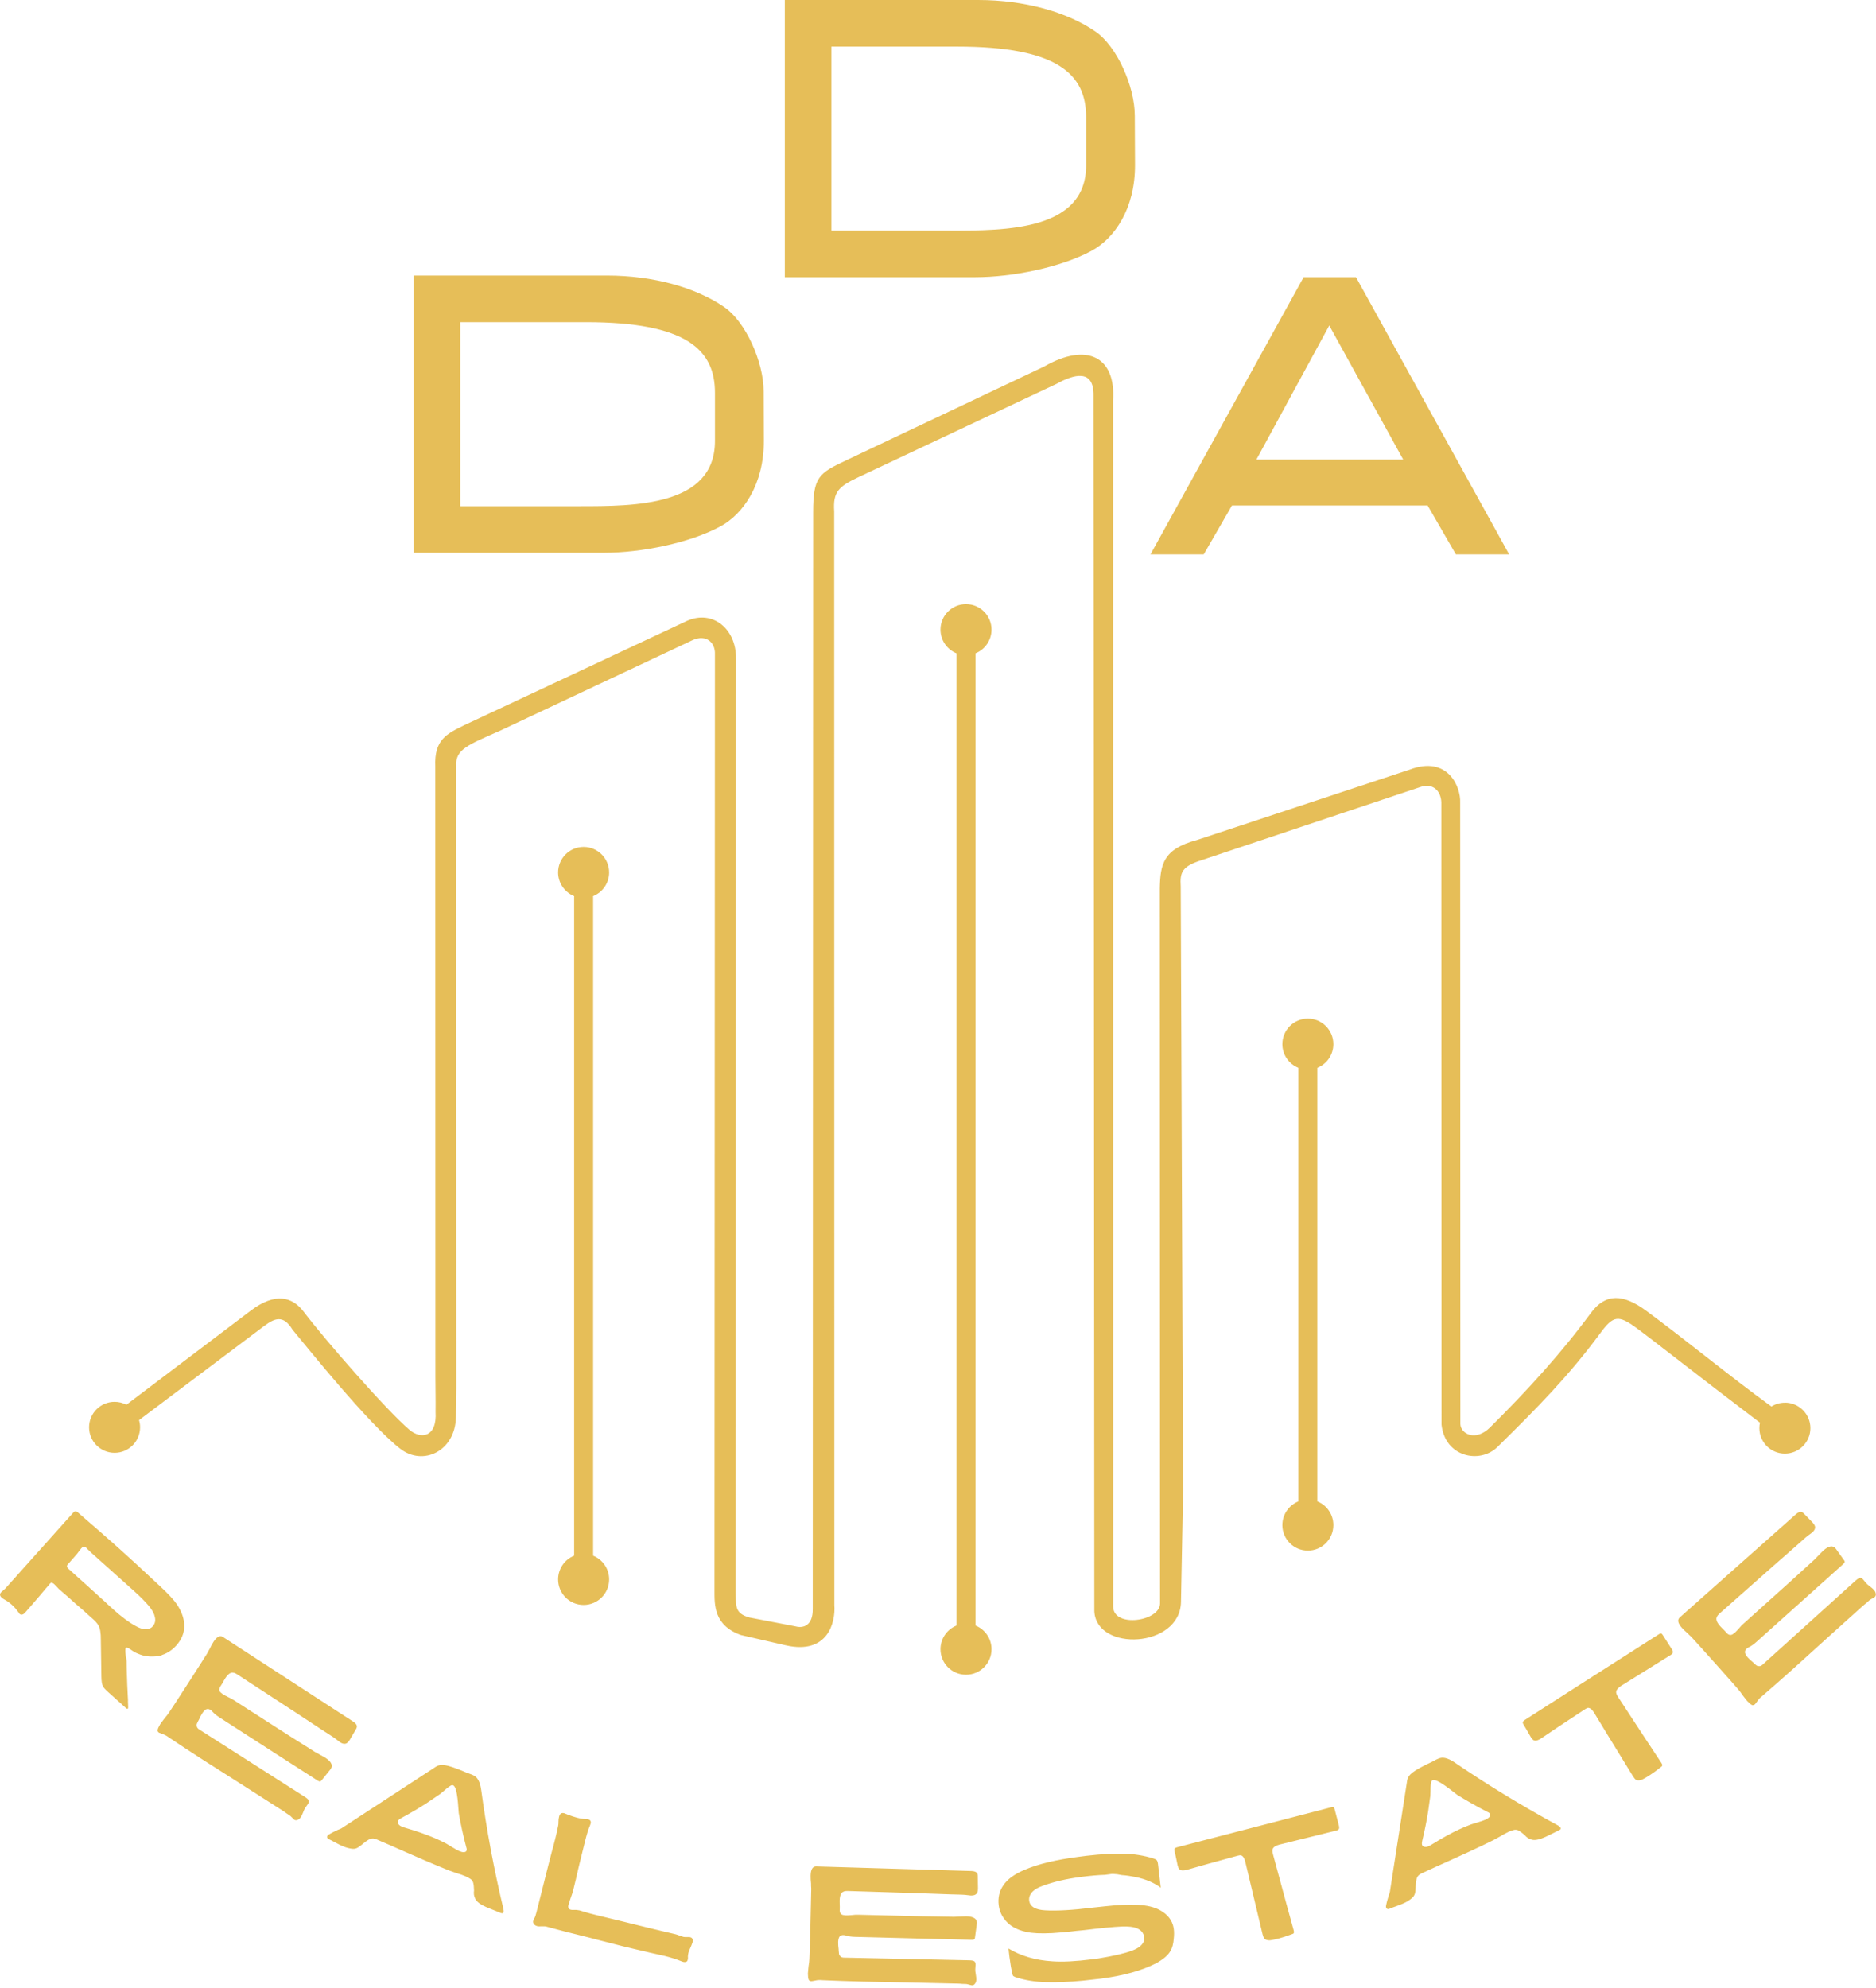 <?xml version="1.0" encoding="UTF-8"?> <svg xmlns="http://www.w3.org/2000/svg" width="604" height="640" viewBox="0 0 604 640" fill="none"><path d="M252.67 89.24H313.98C325.96 89.24 341.56 86.09 351.43 80.76C358.76 76.8 365.49 67.25 365.43 53.09L365.36 37.16C365.32 27.71 359.56 14.89 352.74 10.18C343.62 3.88 329.9 0 314.92 0H252.68V89.24H252.67ZM370.41 178.48H387.55L396.65 162.73H459.64L468.74 178.48H485.89L436.58 89.24H419.72L370.41 178.48ZM427.97 104.79L451.78 147.95H404.52L427.97 104.79ZM133.17 177.96H194.48C206.46 177.96 222.06 174.81 231.93 169.48C239.26 165.52 245.99 155.96 245.93 141.81L245.86 125.87C245.82 116.42 240.05 103.6 233.23 98.89C224.11 92.59 210.39 88.71 195.42 88.71H133.18V177.95L133.17 177.96ZM186.42 162.96H148.18V103.72H188.67C221.17 103.72 230.18 112.72 230.19 126.42V141.95C230.2 162.97 204.37 162.96 186.42 162.96ZM574.66 451.55C579.2 451.55 582.88 455.23 582.88 459.76C582.88 464.29 579.2 467.97 574.66 467.97C570.12 467.97 566.45 464.29 566.45 459.76C566.45 459.16 566.51 458.57 566.64 458.01C547.1 443.2 532.45 431.6 526.75 427.43C521.08 423.28 519.38 423.57 515.39 428.98C505.12 442.91 495.2 452.96 482.13 465.82C476.48 471.39 465.23 469.13 464.11 458.62L464.05 258.21C463.87 254.51 461.26 251.93 457.16 253.41C450.77 255.54 393.59 274.67 387.2 276.8C380.51 278.87 379.86 280.76 380.15 285.39L380.91 479.93L380.23 515.72C379.95 530.61 353.02 531.84 352.33 518.74L352.08 127.54C352.29 118.55 345.67 120.52 340.14 123.59L276.43 153.59C269.93 156.65 268.16 158.36 268.58 164.61L268.63 516.69C269.06 522.21 266.59 532.74 253.04 529.7L238.59 526.38C229.84 523.31 230.04 516.69 230.04 512.11L230.18 210.55C230.32 207.02 227.51 204.09 223.04 206.06L161.15 235.17C150.46 239.9 146.56 241.26 146.89 246.68L146.94 446.95C146.94 451.12 146.86 453.4 146.79 456.3C146.54 467.17 136.2 472.12 128.85 466.39C118.54 458.35 98.47 433.19 94.19 428.08C91.15 423.03 88.26 424.52 85.06 426.87L44.77 457.18C44.98 457.91 45.1 458.69 45.1 459.5C45.1 464.04 41.42 467.71 36.89 467.71C32.36 467.71 28.68 464.03 28.68 459.5C28.68 454.97 32.36 451.29 36.89 451.29C38.27 451.29 39.56 451.63 40.7 452.23L80.83 421.86C88.6 416.03 94.1 417.45 97.75 422.25C104.41 431.05 124.16 453.73 131.8 460.28C135.46 463.42 140.76 462.79 140.24 454.51C140.3 450.81 140.19 446.94 140.19 443.21L140.15 246.77C139.76 238.08 143.87 236.23 149.44 233.48L221.28 199.84C229.5 196.25 237.07 202.49 236.96 212L236.92 367.47L236.87 513C236.94 517.4 236.79 519.41 241.23 520.72L256.08 523.57C258.7 524.3 261.76 523.28 261.67 517.89L261.8 164.85C261.8 153.58 263.64 152.35 272.23 148.29L336.16 118.01C350.01 110.07 359.34 114.89 358.36 128.98L358.39 517.14C358.4 524.23 373.5 521.97 373.48 516.21L373.41 285.98C373.55 278.26 374.52 273.32 385.28 270.45L453.81 247.78C466.15 243.09 470.33 253.31 470.12 258.33L470.18 458.45C470.28 461.58 475.03 464.2 479.74 459.53C491.42 447.95 502.4 435.98 512.19 422.71C516.97 416.18 522.73 416.63 529.98 421.95C541.82 430.64 557.92 443.84 570.33 452.8C571.58 452.02 573.07 451.57 574.66 451.57V451.55ZM424.13 343.77V483.35C427.16 484.56 429.29 487.52 429.29 490.98C429.29 495.52 425.61 499.19 421.08 499.19C416.55 499.19 412.87 495.51 412.87 490.98C412.87 487.52 415.01 484.56 418.03 483.35V343.77C415 342.55 412.87 339.6 412.87 336.14C412.87 331.6 416.55 327.93 421.08 327.93C425.61 327.93 429.29 331.61 429.29 336.14C429.29 339.6 427.15 342.55 424.13 343.77ZM190.96 288.48V500.83C193.99 502.04 196.12 505 196.12 508.46C196.12 513 192.44 516.68 187.9 516.68C183.36 516.68 179.69 513 179.69 508.46C179.69 505 181.83 502.04 184.85 500.83V288.48C181.83 287.27 179.69 284.31 179.69 280.86C179.69 276.32 183.37 272.65 187.9 272.65C192.43 272.65 196.12 276.33 196.12 280.86C196.12 284.32 193.98 287.27 190.96 288.48ZM314.07 210.33V523.31C317.1 524.52 319.23 527.48 319.23 530.94C319.23 535.48 315.55 539.15 311.01 539.15C306.47 539.15 302.8 535.47 302.8 530.94C302.8 527.48 304.94 524.52 307.96 523.31V210.33C304.93 209.12 302.8 206.16 302.8 202.7C302.8 198.16 306.48 194.49 311.01 194.49C315.54 194.49 319.23 198.17 319.23 202.7C319.23 206.16 317.09 209.12 314.07 210.33ZM36.38 518.05C39.15 520.53 41.59 522.34 43.7 523.48C44.64 524 45.47 524.32 46.19 524.45C47.26 524.61 48.1 524.45 48.72 523.98C48.81 523.93 48.97 523.78 49.17 523.55C49.92 522.72 50.14 521.71 49.85 520.52C49.65 519.5 49.04 518.37 48.04 517.14C46.82 515.68 45.17 514.01 43.07 512.13L41.9 511.08L35.1 504.99L31.68 501.93L29.66 500.12L29.35 499.84L28.26 498.79L27.67 498.19C27.51 498.05 27.34 497.96 27.14 497.92C26.87 497.86 26.52 498.06 26.1 498.53C25.92 498.74 25.69 499.03 25.43 499.4C25.17 499.77 25 500 24.93 500.08C24.47 500.65 23.41 501.85 21.77 503.69C21.4 504.1 21.5 504.57 22.07 505.08C27.2 509.67 30.5 512.65 31.95 513.99L33.7 515.56C34.07 515.94 34.96 516.76 36.39 518.04L36.38 518.05ZM41.19 547.5L41.27 549.6C41.28 549.85 41.23 550.01 41.11 550.09C40.99 550.17 40.81 550.1 40.58 549.9L34.79 544.71C33.91 543.92 33.34 543.28 33.1 542.77C32.82 542.19 32.67 541.22 32.64 539.84L32.46 527.84C32.49 525.72 32.22 524.17 31.65 523.19C31.24 522.5 30.53 521.73 29.52 520.87L26.49 518.15C25.76 517.55 24.13 516.11 21.59 513.84L18.91 511.51C18.83 511.44 18.64 511.23 18.32 510.88C18.01 510.53 17.73 510.25 17.5 510.04C17.11 509.69 16.79 509.52 16.55 509.54C16.4 509.54 16.23 509.67 16.02 509.9C15.84 510.16 15.38 510.7 14.63 511.53L12.51 514.05C10.1 516.85 8.71 518.45 8.34 518.87C7.72 519.67 7.13 519.96 6.58 519.74C6.53 519.74 6.44 519.69 6.31 519.57C6.26 519.52 6.11 519.32 5.87 518.96C5.21 518.04 4.51 517.25 3.78 516.6C3.06 515.95 2.3 515.41 1.51 514.99C1.05 514.72 0.73 514.51 0.55 514.34C-0.09 513.76 -0.16 513.18 0.35 512.61C0.44 512.51 0.66 512.32 1 512.04C1.34 511.76 1.57 511.56 1.68 511.43L4.81 507.93L11.04 500.97L23.54 487.01C23.82 486.7 24.06 486.54 24.25 486.53C24.5 486.52 24.79 486.66 25.13 486.96C30.22 491.34 34.51 495.08 37.99 498.19C41.57 501.39 46.15 505.61 51.74 510.85C54.23 513.17 55.98 515.06 56.97 516.51C58.58 518.94 59.37 521.32 59.33 523.66C59.26 525.88 58.4 527.9 56.78 529.72C55.46 531.2 53.91 532.22 52.15 532.79C51.94 533.02 51.47 533.16 50.73 533.2L49.4 533.27C48.47 533.32 47.52 533.25 46.58 533.06C45.81 532.93 44.71 532.54 43.3 531.88C43.23 531.86 42.79 531.56 41.99 530.99C41.28 530.49 40.8 530.32 40.56 530.48L40.49 530.56C40.4 530.66 40.35 530.79 40.36 530.94C40.3 531.58 40.36 532.4 40.54 533.4C40.63 533.62 40.7 534.08 40.76 534.79L40.78 536.42L40.85 538.93C40.89 540.87 41.01 543.74 41.22 547.52L41.19 547.5ZM50.78 557.18L50.75 557.03C50.75 556.83 50.83 556.55 50.98 556.19C51.34 555.51 51.54 555.13 51.6 555.04C51.73 554.84 51.98 554.5 52.33 554.05C52.69 553.6 52.9 553.31 52.97 553.19C53.6 552.47 54.09 551.84 54.45 551.28C55.21 550.16 56.91 547.57 59.53 543.5C63.27 537.71 65.66 533.97 66.7 532.29C66.74 532.23 66.79 532.14 66.85 532.01C66.91 531.89 67.01 531.71 67.13 531.48C67.26 531.25 67.38 531.05 67.49 530.87C67.88 530.01 68.3 529.24 68.73 528.57C69.8 526.91 70.82 526.38 71.79 527L113.68 554.21C114.44 554.7 114.85 555.19 114.9 555.68C114.94 556 114.8 556.42 114.46 556.95L112.58 560.15C112.09 560.91 111.62 561.31 111.18 561.36C110.7 561.46 110.12 561.3 109.45 560.86C109.33 560.79 108.87 560.42 108.04 559.77C107.8 559.57 107.16 559.14 106.14 558.48L104.16 557.21L94.83 551.07L76.29 538.98C75.5 538.47 74.83 538.33 74.26 538.57C73.69 538.81 73.12 539.38 72.53 540.28L71.84 541.45C71.75 541.65 71.52 542.05 71.12 542.66C70.48 543.53 70.44 544.25 71.02 544.83C71.4 545.15 71.62 545.34 71.71 545.4C72.06 545.63 72.66 545.95 73.5 546.37C74.14 546.66 74.68 546.94 75.12 547.23L92.51 558.39L101.25 563.91L102.53 564.62C103.9 565.38 104.63 565.79 104.72 565.85C105.74 566.51 106.4 567.16 106.67 567.79C106.94 568.43 106.84 569.04 106.37 569.65L103.62 573.04C103.45 573.3 103.27 573.45 103.08 573.5C102.89 573.54 102.63 573.46 102.31 573.25C95.24 568.73 84.67 561.93 70.57 552.83C69.69 552.27 68.99 551.68 68.46 551.1C68.25 550.84 68.02 550.63 67.76 550.46C67.29 550.16 66.84 550.09 66.39 550.27C65.94 550.52 65.52 550.95 65.12 551.56C64.76 552.11 64.42 552.77 64.1 553.51C64.08 553.54 63.98 553.73 63.79 554.09C63.6 554.44 63.46 554.74 63.38 554.97C63.29 555.2 63.29 555.49 63.38 555.84C63.47 556.19 63.71 556.48 64.08 556.73L98.14 578.46C98.84 578.91 99.26 579.29 99.39 579.61C99.52 579.92 99.45 580.3 99.16 580.73L98.27 582.02C98.13 582.18 97.9 582.65 97.6 583.45C97.34 584.11 97.1 584.61 96.87 584.97C96.6 585.38 96.3 585.66 95.96 585.81C95.51 586.06 95.09 586.06 94.71 585.81C94.62 585.75 94.4 585.54 94.04 585.16C93.68 584.78 93.43 584.55 93.28 584.45L92.19 583.74C92.09 583.63 91.72 583.38 91.08 582.96L78.24 574.74C70.66 569.93 66.37 567.21 65.38 566.56C61.29 563.92 57.65 561.53 54.47 559.4C53.75 558.85 53.09 558.49 52.5 558.31C51.76 558.04 51.33 557.87 51.21 557.8C50.95 557.63 50.79 557.42 50.74 557.18H50.78ZM128.66 587.62C128.82 587.77 129.04 587.89 129.29 588.01C129.74 588.2 130.03 588.31 130.17 588.33C134.1 589.49 137.32 590.6 139.81 591.67C141.09 592.22 142.37 592.82 143.63 593.48C143.75 593.54 143.94 593.64 144.17 593.8C144.4 593.96 144.56 594.05 144.62 594.08C146.3 595.1 147.37 595.71 147.81 595.9C148.96 596.39 149.74 596.4 150.13 595.93L150.17 595.84C150.31 595.52 150.29 595.15 150.13 594.74C149.15 591.02 148.34 587.35 147.7 583.7L147.58 582.12C147.43 579.74 147.2 577.91 146.9 576.63C146.6 575.35 146.17 574.7 145.61 574.69C145.2 574.67 144.23 575.35 142.69 576.73L141.64 577.59L137.48 580.41C135.07 581.99 132.28 583.63 129.12 585.34C128.67 585.6 128.35 585.86 128.16 586.12C128.09 586.28 128.07 586.48 128.08 586.71C128.13 587.03 128.32 587.34 128.65 587.64L128.66 587.62ZM108.91 589.04C109.55 588.79 109.9 588.63 109.96 588.58L140.32 568.77C141.16 568.22 142.2 568.06 143.45 568.3C144.7 568.53 146.43 569.1 148.65 570.01C149.83 570.52 150.58 570.82 150.88 570.91C151.05 570.95 151.44 571.1 152.05 571.35C152.56 571.57 152.93 571.78 153.14 571.99C154.09 572.78 154.7 574.31 154.98 576.58C156.68 589.2 159.05 601.86 162.09 614.56C162.2 615.02 162.2 615.38 162.09 615.64C162.02 615.8 161.9 615.9 161.73 615.94C161.58 615.94 161.39 615.91 161.16 615.81C160.81 615.66 159.34 615.07 156.75 614.04C154.76 613.19 153.53 612.28 153.04 611.31C152.6 610.48 152.46 609.57 152.62 608.57C152.59 607.5 152.51 606.69 152.37 606.16C152.24 605.63 151.94 605.21 151.47 604.89C150.97 604.56 150.41 604.27 149.8 604C148.97 603.64 148 603.3 146.89 602.98C145.69 602.58 144.97 602.33 144.72 602.22C142.39 601.3 139.77 600.21 136.86 598.96L129.06 595.56C127.89 595.02 125.28 593.88 121.21 592.14C120.48 591.82 119.82 591.78 119.23 592C118.64 592.22 117.88 592.71 116.95 593.49C116.16 594.17 115.52 594.65 115.01 594.9C114.5 595.16 113.94 595.25 113.33 595.17C112.36 595.06 111.37 594.79 110.38 594.36C109.8 594.11 108.96 593.7 107.85 593.11C107.03 592.65 106.39 592.31 105.94 592.12C105.66 592 105.46 591.82 105.37 591.59C105.22 591.23 105.41 590.88 105.93 590.55C106.45 590.23 107.44 589.71 108.91 589.02V589.04ZM172.91 620.06C172.44 619.94 172.07 619.69 171.81 619.3C171.63 619 171.58 618.7 171.66 618.4C171.7 618.23 171.82 617.95 172.02 617.58C172.26 617.21 172.5 616.53 172.74 615.55L176.72 599.76L177.76 595.77C177.94 595.21 178.28 593.89 178.8 591.83C179.18 590.31 179.48 588.93 179.72 587.7C179.79 587.43 179.81 587.03 179.81 586.49C179.81 585.88 179.88 585.34 180 584.87C180.07 584.57 180.17 584.32 180.29 584.14C180.58 583.71 181.02 583.57 181.63 583.72C181.73 583.74 182.07 583.88 182.65 584.13C183.89 584.62 184.95 584.97 185.83 585.19C186.44 585.34 186.83 585.43 187 585.43C187.48 585.55 188.1 585.61 188.89 585.63C189.75 585.66 190.19 586.02 190.23 586.72C190.23 586.86 190.13 587.22 189.92 587.77C189.44 588.84 188.92 590.5 188.36 592.76L187.63 595.7C186.69 599.48 186.11 601.9 185.88 602.95C185.72 603.73 185.3 605.5 184.62 608.23C184.4 609.11 184.07 610.16 183.62 611.37C183.6 611.44 183.43 611.97 183.12 612.97C182.9 613.56 182.89 614.02 183.1 614.36C183.22 614.57 183.46 614.72 183.79 614.8C183.96 614.84 184.16 614.87 184.39 614.87C184.62 614.87 184.86 614.87 185.09 614.85C185.32 614.84 185.46 614.83 185.5 614.85C186.12 614.93 186.47 614.98 186.54 615C186.81 615.07 187.17 615.18 187.62 615.32C188.07 615.47 188.39 615.57 188.6 615.62C189.2 615.81 190.55 616.16 192.64 616.68L200.76 618.64C207.31 620.26 211.52 621.3 213.38 621.72L217.49 622.69C217.83 622.78 218.26 622.92 218.78 623.12C219.37 623.34 219.8 623.48 220.07 623.55C220.24 623.59 220.6 623.61 221.16 623.6C221.72 623.6 222.06 623.6 222.2 623.64C222.94 623.82 223.2 624.39 222.96 625.34C222.94 625.44 222.83 625.72 222.65 626.18C222.63 626.25 222.54 626.45 222.39 626.79C222.24 627.13 222.09 627.47 221.95 627.81C221.81 628.15 221.71 628.46 221.64 628.73C221.55 629.11 221.5 629.47 221.48 629.82C221.52 630.23 221.51 630.56 221.44 630.84C221.38 631.22 221.21 631.46 220.91 631.57C220.62 631.68 220.26 631.68 219.86 631.57L219.42 631.41C217.92 630.79 216.12 630.21 213.99 629.68C213.68 629.6 212.14 629.26 209.35 628.64C204.41 627.48 201.63 626.83 201.02 626.68L192.68 624.55C191.44 624.21 188.67 623.5 184.39 622.44L182.16 621.89C181.62 621.76 179.57 621.21 176.01 620.25C175.71 620.14 175.18 620.1 174.42 620.13C173.76 620.18 173.26 620.16 172.93 620.08L172.91 620.06ZM260.52 637.56L260.42 637.45C260.32 637.27 260.24 636.99 260.18 636.61C260.13 635.84 260.11 635.41 260.11 635.3C260.11 635.06 260.15 634.65 260.22 634.08C260.29 633.51 260.32 633.15 260.32 633.01C260.48 632.08 260.57 631.28 260.59 630.62C260.66 629.26 260.76 626.17 260.89 621.34C261.07 614.45 261.17 610.02 261.19 608.03C261.19 607.96 261.19 607.85 261.17 607.71C261.16 607.57 261.15 607.37 261.13 607.11C261.12 606.85 261.12 606.61 261.13 606.4C261.02 605.46 260.97 604.59 260.99 603.79C261.04 601.8 261.64 600.83 262.79 600.86L312.72 602.34C313.62 602.36 314.23 602.57 314.53 602.96C314.73 603.21 314.83 603.65 314.81 604.27L314.87 607.98C314.85 608.88 314.66 609.47 314.3 609.74C313.94 610.08 313.37 610.24 312.57 610.22C312.43 610.22 311.84 610.15 310.8 610.02C310.49 609.98 309.72 609.94 308.5 609.91L306.15 609.85L294.99 609.45L272.87 608.76C271.93 608.73 271.28 608.97 270.92 609.46C270.56 609.96 270.36 610.75 270.33 611.82L270.35 613.18C270.38 613.39 270.39 613.86 270.37 614.59C270.27 615.67 270.62 616.31 271.42 616.5C271.9 616.58 272.2 616.62 272.3 616.62C272.72 616.63 273.4 616.6 274.34 616.52C275.04 616.43 275.65 616.4 276.17 616.41L296.83 616.91L307.16 617.08L308.62 617.01C310.19 616.95 311.02 616.92 311.13 616.92C312.34 616.95 313.23 617.17 313.8 617.56C314.36 617.96 314.6 618.54 314.51 619.3L313.92 623.62C313.92 623.93 313.84 624.16 313.69 624.29C313.55 624.43 313.28 624.49 312.9 624.48C304.51 624.29 291.94 623.98 275.17 623.53C274.13 623.5 273.22 623.37 272.47 623.14C272.16 623.03 271.85 622.97 271.53 622.96C270.98 622.95 270.55 623.12 270.26 623.5C270 623.95 269.87 624.54 269.85 625.26C269.84 625.92 269.89 626.66 270 627.46C270 627.5 270.01 627.71 270.04 628.12C270.06 628.52 270.1 628.84 270.14 629.09C270.18 629.33 270.34 629.58 270.59 629.83C270.84 630.08 271.2 630.21 271.65 630.22L312.04 631.08C312.88 631.1 313.43 631.21 313.7 631.41C313.97 631.61 314.1 631.97 314.09 632.49L314 634.05C313.96 634.26 314.02 634.78 314.17 635.62C314.29 636.32 314.35 636.88 314.33 637.29C314.32 637.78 314.21 638.17 313.99 638.48C313.74 638.92 313.38 639.14 312.93 639.13C312.83 639.13 312.52 639.06 312.02 638.92C311.52 638.78 311.18 638.71 311.01 638.71L309.71 638.67C309.57 638.64 309.12 638.6 308.35 638.58L293.11 638.23C284.13 638.06 279.06 637.97 277.87 637.93C273 637.8 268.66 637.65 264.83 637.48C263.92 637.39 263.18 637.42 262.58 637.58C261.81 637.73 261.36 637.81 261.22 637.8C260.91 637.8 260.67 637.7 260.5 637.52L260.52 637.56ZM326.17 636.1C326.03 635.8 325.95 635.62 325.94 635.55C325.62 634.15 325.32 632.34 325.02 630.09C324.84 628.64 324.73 627.71 324.71 627.29C328.67 629.69 333.37 631.07 338.82 631.41C342.15 631.65 346.42 631.43 351.63 630.76L353.54 630.51C358.49 629.7 362.1 628.86 364.37 628.01C366.89 627.09 368.23 625.85 368.42 624.28C368.44 624.17 368.43 623.98 368.4 623.7C368.22 622.29 367.39 621.29 365.91 620.71C364.91 620.31 363.4 620.14 361.37 620.19C358.44 620.32 354.42 620.7 349.31 621.33C349.03 621.36 348.69 621.4 348.27 621.44C347.85 621.48 347.29 621.53 346.58 621.6C345.87 621.67 345.24 621.75 344.69 621.82C342.96 622.01 341 622.17 338.81 622.32C335.15 622.51 332.34 622.38 330.39 621.93C327.21 621.25 324.86 619.86 323.32 617.74C322.34 616.43 321.75 614.98 321.55 613.39C321.25 611.01 321.72 608.88 322.99 607C324.34 604.96 326.7 603.26 330.06 601.88C334.35 600.06 340.05 598.7 347.16 597.78L349.85 597.43C354.62 596.88 358.66 596.66 361.97 596.76C365.28 596.86 368.4 597.37 371.33 598.29C371.95 598.49 372.35 598.72 372.53 598.98C372.67 599.24 372.77 599.61 372.83 600.1C373.34 604.6 373.63 607.14 373.71 607.72C371.69 606.16 369.01 605.01 365.69 604.28C363.99 603.94 362.49 603.73 361.19 603.65C360.21 603.43 359.29 603.3 358.4 603.27C358.26 603.25 357.95 603.27 357.46 603.34L355.7 603.57C353.64 603.62 351.09 603.85 348.05 604.24C343.36 604.85 339.27 605.79 335.79 607.08C334.34 607.58 333.27 608.18 332.55 608.87C331.62 609.8 331.22 610.8 331.36 611.87C331.6 613.77 333.32 614.81 336.5 614.99C340.25 615.21 345.32 614.92 351.71 614.13C355.24 613.74 357.76 613.49 359.29 613.36C361.34 613.2 363.39 613.15 365.43 613.2C368.31 613.25 370.72 613.69 372.65 614.53C375.26 615.73 376.92 617.45 377.63 619.67C377.75 620.08 377.85 620.54 377.92 621.05C378.04 621.98 378.03 623.02 377.9 624.16C377.77 625.86 377.41 627.17 376.83 628.09C376.09 629.45 374.54 630.77 372.19 632.06C367.55 634.42 361.62 636.06 354.41 636.99C354.03 637.04 352.08 637.26 348.55 637.64C344.22 638.06 340.28 638.21 336.72 638.11C333.24 638.04 329.96 637.49 326.88 636.49C326.54 636.32 326.35 636.22 326.31 636.19L326.2 636.1H326.17ZM379.6 601.65C379.44 601.44 379.29 601.08 379.16 600.58C378.68 598.19 378.35 596.65 378.17 595.98C378.07 595.61 378.07 595.34 378.17 595.17C378.29 594.96 378.59 594.79 379.06 594.67C390.03 591.8 406.57 587.51 428.67 581.8C428.97 581.72 429.21 581.73 429.38 581.83C429.51 581.9 429.61 582.09 429.69 582.4L431.06 587.65C431.21 588.22 431.2 588.62 431.05 588.84C430.93 589.05 430.63 589.22 430.15 589.34L411.96 593.83C410.75 594.15 410.02 594.6 409.78 595.21C409.61 595.54 409.65 596.14 409.87 597.02C413.3 609.72 415.52 617.88 416.54 621.5C416.63 621.87 416.63 622.14 416.54 622.31C416.44 622.48 416.24 622.6 415.93 622.68C414.29 623.29 412.93 623.73 411.86 624.02C410.88 624.27 410.24 624.43 409.93 624.47C408.68 624.79 407.74 624.68 407.09 624.13C406.89 623.9 406.69 623.41 406.49 622.67C403.58 610.56 401.72 602.75 400.91 599.26C400.6 598.08 400.12 597.42 399.47 597.26C399.18 597.26 398.85 597.31 398.48 597.41C391.23 599.38 385.78 600.89 382.14 601.95C381.13 602.22 380.41 602.22 379.99 601.97C379.86 601.9 379.73 601.79 379.58 601.65H379.6ZM459.27 594.55C459.49 594.53 459.73 594.46 459.98 594.34C460.42 594.13 460.7 593.99 460.81 593.9C464.3 591.74 467.27 590.1 469.74 588.96C471 588.37 472.3 587.83 473.64 587.33C473.76 587.27 473.96 587.21 474.24 587.14C474.51 587.07 474.68 587.02 474.74 586.99C476.63 586.42 477.79 586.04 478.23 585.83C479.37 585.3 479.89 584.74 479.8 584.12L479.76 584.03C479.61 583.71 479.33 583.48 478.92 583.33C475.5 581.58 472.23 579.72 469.09 577.76L467.84 576.79C465.97 575.32 464.45 574.26 463.3 573.63C462.14 572.99 461.37 572.88 460.99 573.29C460.7 573.58 460.56 574.76 460.56 576.83L460.5 578.19L459.81 583.17C459.36 586.02 458.72 589.19 457.89 592.69C457.78 593.2 457.76 593.61 457.83 593.92C457.9 594.08 458.03 594.23 458.21 594.38C458.48 594.56 458.84 594.63 459.28 594.58L459.27 594.55ZM447.12 610.18C447.36 609.53 447.48 609.17 447.48 609.09L453.04 573.27C453.19 572.28 453.77 571.39 454.78 570.63C455.78 569.86 457.37 568.95 459.53 567.91C460.7 567.37 461.42 567.01 461.69 566.85C461.83 566.75 462.2 566.55 462.8 566.28C463.31 566.05 463.71 565.92 464 565.89C465.22 565.71 466.77 566.28 468.65 567.6C479.18 574.76 490.18 581.46 501.65 587.69C502.06 587.92 502.33 588.16 502.44 588.41C502.51 588.57 502.51 588.73 502.43 588.88C502.33 589 502.17 589.11 501.95 589.22C501.6 589.38 500.18 590.08 497.68 591.31C495.72 592.22 494.22 592.53 493.17 592.25C492.26 592.02 491.49 591.51 490.86 590.73C490.04 590.03 489.39 589.56 488.91 589.3C488.43 589.04 487.91 588.99 487.36 589.13C486.78 589.29 486.19 589.5 485.59 589.78C484.77 590.16 483.86 590.66 482.88 591.26C481.79 591.88 481.11 592.25 480.86 592.37C478.61 593.49 476.06 594.71 473.18 596.04L465.44 599.57C464.26 600.08 461.66 601.26 457.65 603.12C456.92 603.46 456.45 603.92 456.22 604.5C455.99 605.09 455.85 605.98 455.8 607.19C455.78 608.23 455.7 609.03 455.55 609.58C455.4 610.13 455.09 610.61 454.63 611.01C453.9 611.66 453.04 612.21 452.06 612.66C451.49 612.93 450.62 613.27 449.44 613.7C448.54 614 447.88 614.26 447.43 614.46C447.15 614.59 446.89 614.62 446.66 614.53C446.29 614.39 446.16 614.03 446.26 613.42C446.36 612.81 446.65 611.74 447.12 610.18ZM493.64 560.15C493.42 560 493.17 559.71 492.89 559.27C491.69 557.15 490.9 555.79 490.53 555.2C490.32 554.88 490.24 554.62 490.28 554.43C490.33 554.19 490.57 553.94 490.98 553.68C500.52 547.55 514.92 538.34 534.16 526.07C534.43 525.9 534.65 525.84 534.84 525.88C534.99 525.91 535.14 526.06 535.31 526.32L538.24 530.89C538.56 531.39 538.68 531.77 538.59 532.03C538.54 532.27 538.31 532.52 537.9 532.79L521.99 542.7C520.94 543.38 520.39 544.04 520.35 544.69C520.29 545.05 520.51 545.62 521 546.38C528.2 557.39 532.84 564.46 534.93 567.58C535.14 567.91 535.22 568.16 535.18 568.35C535.14 568.54 534.98 568.72 534.72 568.89C533.35 569.98 532.2 570.82 531.26 571.42C530.41 571.96 529.85 572.31 529.57 572.45C528.48 573.15 527.55 573.33 526.76 573.01C526.49 572.85 526.15 572.45 525.74 571.8C519.21 561.19 515.02 554.35 513.18 551.27C512.52 550.25 511.86 549.76 511.19 549.82C510.92 549.91 510.62 550.06 510.3 550.27C504.01 554.39 499.3 557.52 496.17 559.66C495.29 560.22 494.61 560.45 494.13 560.35C493.99 560.31 493.83 560.26 493.64 560.17V560.15ZM564.35 548.96H564.21C564.01 548.89 563.76 548.75 563.46 548.5C562.9 547.98 562.58 547.68 562.51 547.6C562.35 547.42 562.1 547.1 561.75 546.64C561.41 546.17 561.19 545.89 561.09 545.79C560.57 545 560.09 544.35 559.64 543.86C558.76 542.82 556.71 540.51 553.49 536.9C548.9 531.76 545.93 528.47 544.58 527.01C544.53 526.96 544.46 526.89 544.35 526.79C544.24 526.7 544.1 526.56 543.91 526.38C543.72 526.2 543.56 526.03 543.42 525.87C542.69 525.27 542.06 524.66 541.52 524.07C540.2 522.59 539.97 521.47 540.82 520.7L578.17 487.53C578.85 486.92 579.42 486.66 579.91 486.74C580.23 486.78 580.6 487.04 581.01 487.5L583.6 490.16C584.2 490.84 584.47 491.39 584.39 491.83C584.36 492.32 584.05 492.83 583.45 493.36C583.35 493.45 582.87 493.81 582.02 494.43C581.76 494.61 581.18 495.11 580.27 495.92L578.52 497.48L570.12 504.85L553.55 519.52C552.85 520.15 552.53 520.77 552.61 521.37C552.69 521.98 553.09 522.69 553.81 523.49L554.75 524.47C554.91 524.6 555.24 524.94 555.73 525.48C556.4 526.33 557.09 526.55 557.8 526.15C558.21 525.88 558.45 525.71 558.53 525.63C558.84 525.35 559.32 524.86 559.94 524.16C560.39 523.62 560.81 523.17 561.2 522.83L576.58 509.01L584.22 502.05L585.24 501C586.34 499.88 586.93 499.28 587 499.21C587.91 498.4 588.7 497.94 589.39 497.85C590.07 497.75 590.64 498.01 591.1 498.63L593.63 502.17C593.84 502.4 593.94 502.62 593.93 502.81C593.93 503 593.77 503.23 593.49 503.49C587.26 509.1 577.89 517.5 565.39 528.68C564.61 529.38 563.87 529.9 563.16 530.25C562.86 530.38 562.59 530.55 562.36 530.76C561.95 531.13 561.76 531.55 561.81 532.02C561.93 532.52 562.23 533.04 562.72 533.59C563.16 534.08 563.7 534.58 564.34 535.09C564.36 535.11 564.52 535.27 564.81 535.54C565.1 535.82 565.35 536.03 565.55 536.17C565.75 536.32 566.03 536.4 566.38 536.4C566.74 536.4 567.08 536.26 567.42 535.96L597.4 508.88C598.02 508.33 598.5 508.03 598.84 507.98C599.17 507.94 599.52 508.11 599.86 508.5L600.86 509.7C600.97 509.88 601.37 510.22 602.06 510.73C602.63 511.16 603.05 511.53 603.33 511.84C603.65 512.2 603.84 512.57 603.9 512.95C604.02 513.45 603.91 513.85 603.57 514.15C603.49 514.22 603.23 514.38 602.77 514.62C602.31 514.87 602.02 515.05 601.89 515.16L600.92 516.03C600.8 516.1 600.45 516.39 599.87 516.89L588.54 527.09C581.89 533.13 578.13 536.54 577.25 537.32C573.62 540.57 570.35 543.44 567.45 545.94C566.73 546.49 566.2 547.03 565.88 547.55C565.42 548.19 565.15 548.56 565.04 548.65C564.81 548.86 564.57 548.96 564.32 548.94L564.35 548.96ZM305.92 74.24H267.67V15H308.17C340.67 15 349.68 24 349.69 37.7V53.23C349.7 74.26 323.87 74.25 305.92 74.25V74.24Z" fill="#E6BE58"></path></svg> 